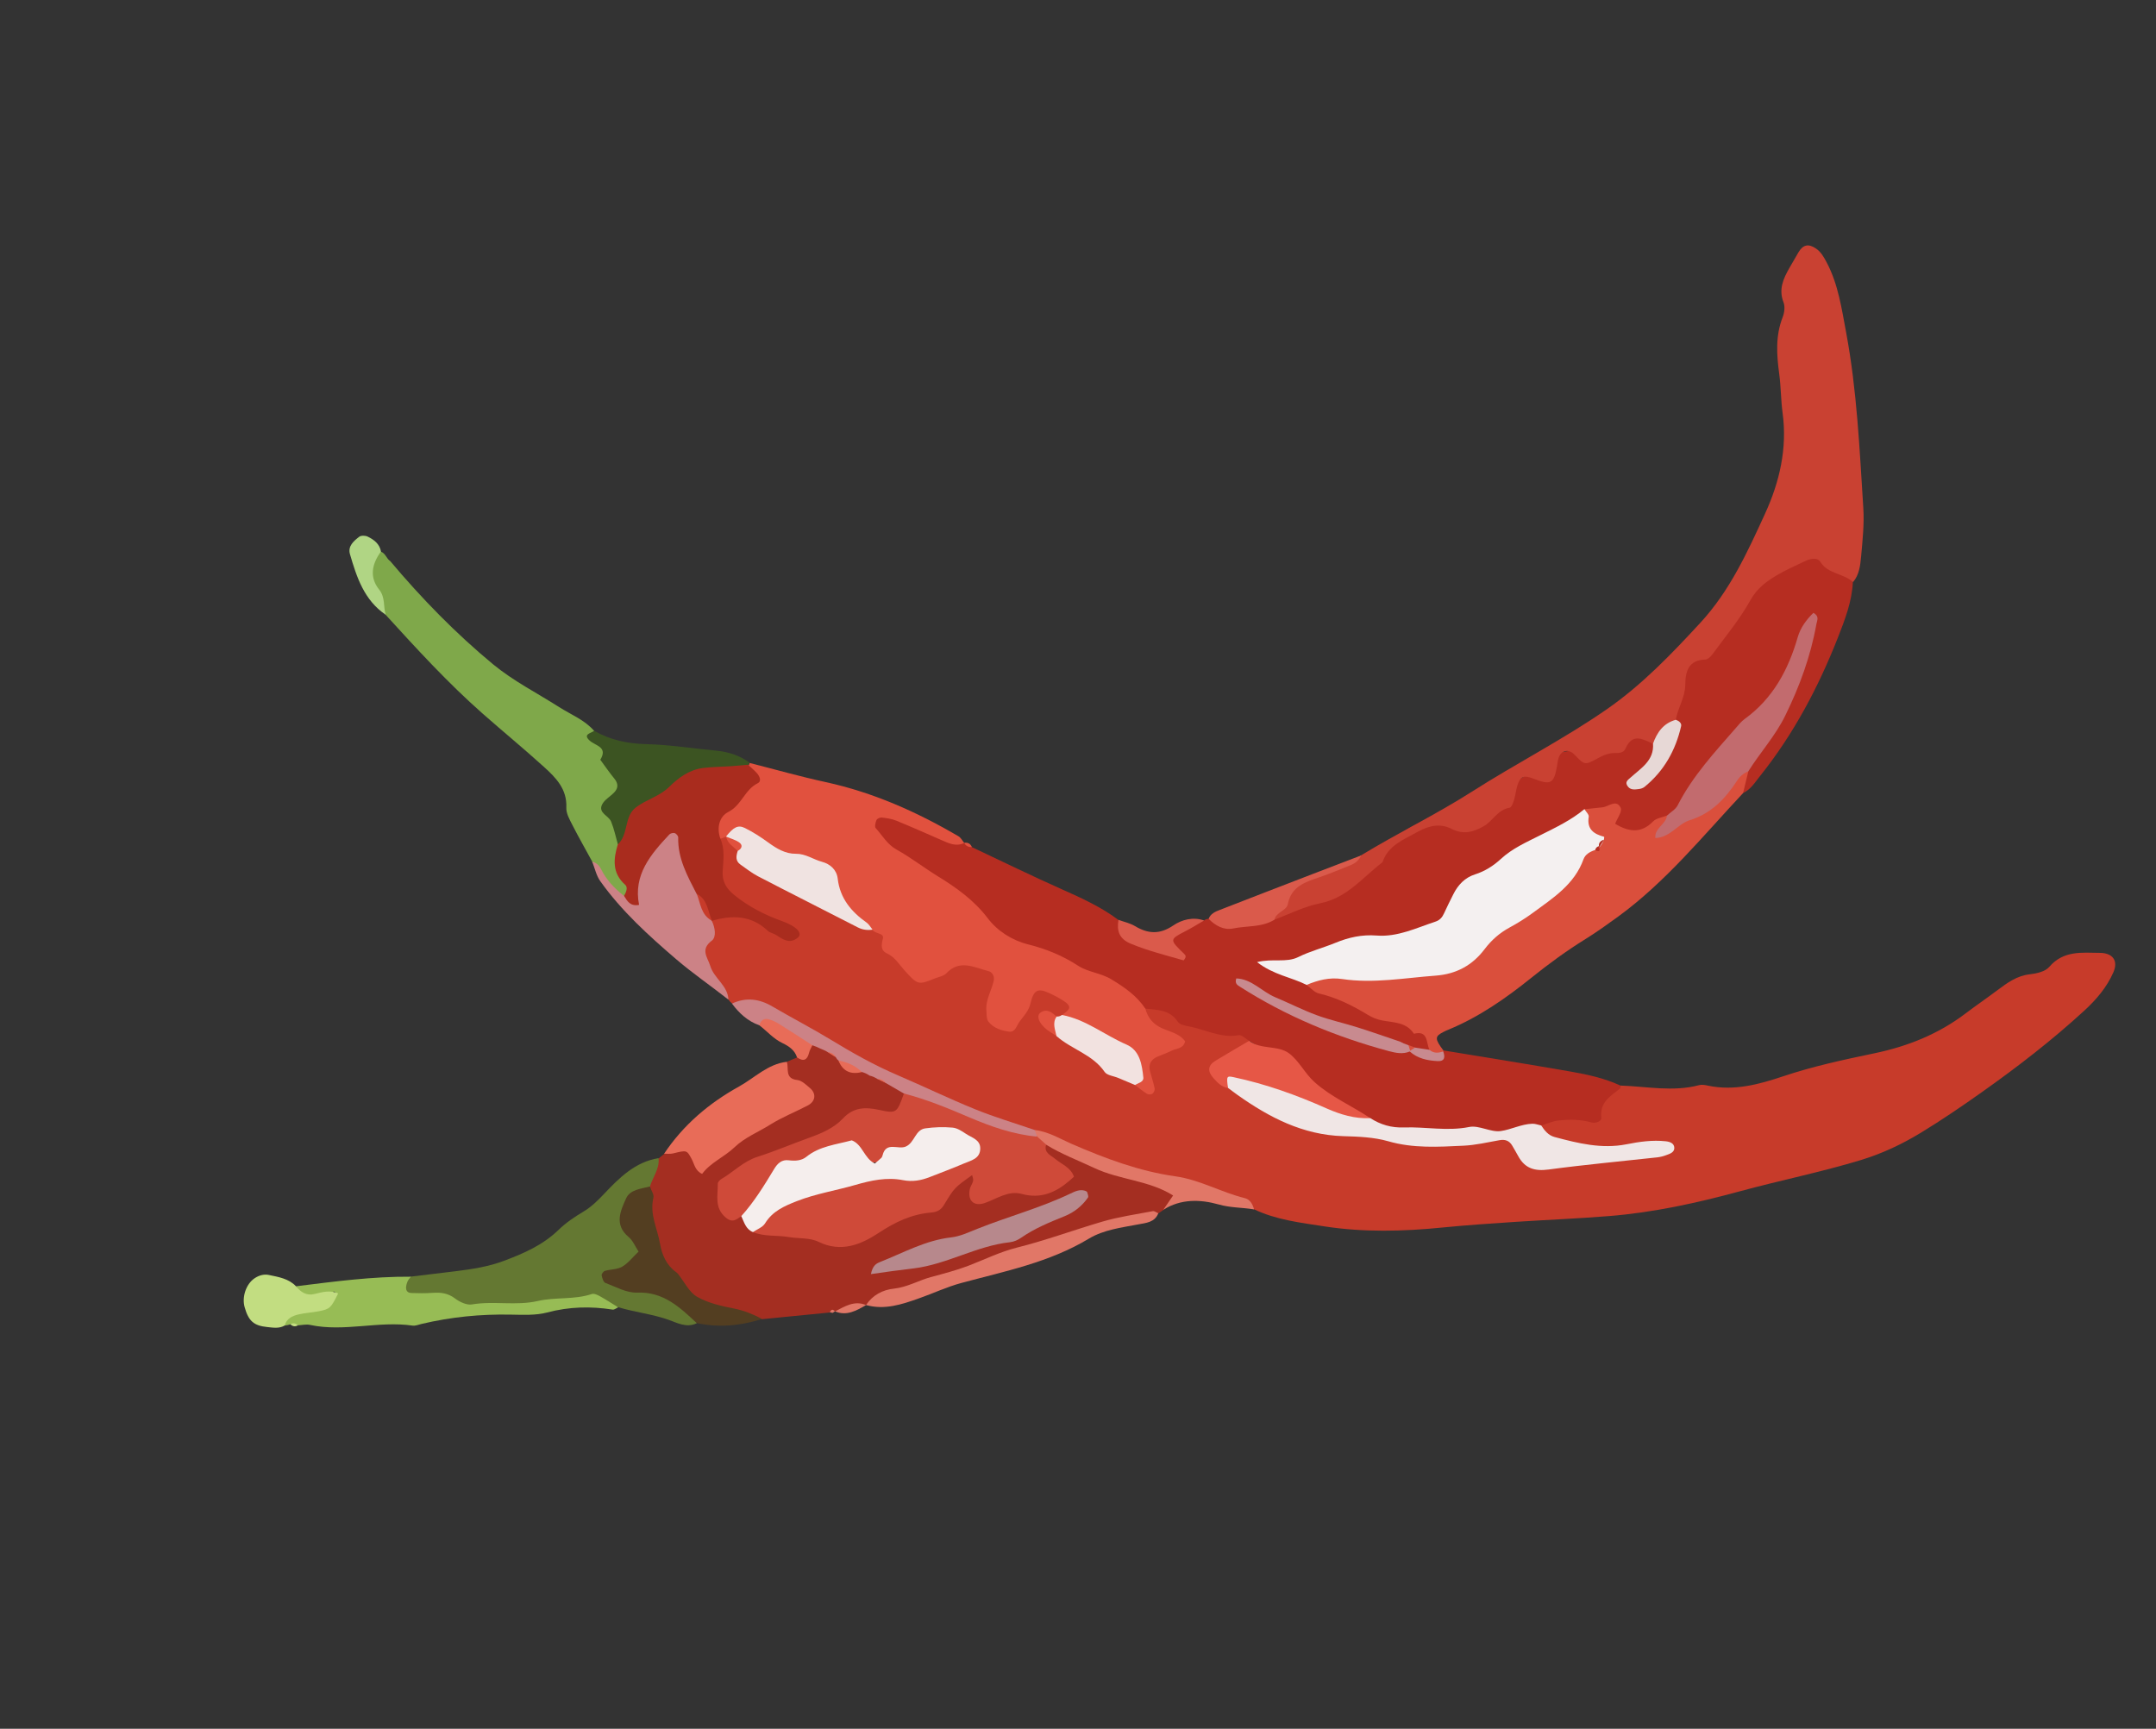 <svg width="212" height="170" viewBox="0 0 212 170" fill="none" xmlns="http://www.w3.org/2000/svg">
<rect x="0" y="0" width="212" height="170" fill="#333333" stroke="none"/>
<g clip-path="url(#clip0_2261_4777)">
<path d="M159.35 106.751C161.93 106.838 164.509 107.394 167.088 106.706C167.362 106.635 167.69 106.703 167.982 106.765C170.532 107.298 172.971 106.631 175.318 105.846C178.263 104.857 181.28 104.21 184.302 103.579C187.586 102.896 190.608 101.685 193.286 99.65C194.32 98.866 195.394 98.134 196.429 97.356C197.389 96.641 198.323 95.949 199.597 95.809C200.265 95.733 201.116 95.541 201.508 95.076C202.903 93.453 204.708 93.683 206.491 93.702C207.749 93.714 208.303 94.478 207.815 95.6C207.17 97.084 206.124 98.306 204.948 99.385C201.784 102.288 198.392 104.911 194.891 107.388C192.94 108.77 190.959 110.124 188.915 111.368C187.057 112.501 185.124 113.422 182.982 114.076C179.054 115.266 175.047 116.073 171.106 117.142C166.845 118.3 162.591 119.235 158.208 119.585C155.133 119.834 152.048 119.953 148.969 120.157C146.589 120.314 144.212 120.476 141.841 120.709C137.963 121.099 134.077 121.192 130.223 120.597C127.886 120.236 125.495 119.962 123.313 118.92C120.009 117.54 116.559 116.703 113.055 115.974C109.023 115.14 105.411 113.062 101.533 111.774C93.395 109.306 85.739 105.784 78.589 101.206C76.536 99.887 74.376 99.01 71.975 98.674C71.84 98.566 71.731 98.44 71.636 98.296C69.508 96.084 67.686 93.795 69.819 90.579C72.32 88.097 74.372 90.532 76.615 91.136C74.819 90.508 73.19 89.582 71.719 88.401C69.949 86.981 70.425 84.987 70.465 83.115C70.51 82.83 70.62 82.574 70.778 82.34C71.027 82.184 71.29 82.137 71.576 82.201C72.239 82.515 72.669 83.059 72.993 83.696C75.132 86.566 78.717 87.123 81.506 88.962C82.902 89.877 84.559 90.405 86.151 90.991C87.282 91.266 87.492 92.322 88.035 93.129C89.284 94.99 90.581 96.17 93.183 94.826C96.325 93.194 98.257 94.72 97.956 98.203C97.889 98.99 97.614 99.971 98.684 100.156C99.825 100.354 100.139 99.284 100.405 98.454C100.747 97.388 101.262 96.615 102.505 96.868C103.769 97.125 105.069 97.456 105.614 98.824C105.823 99.352 105.41 99.744 104.987 100.04C104.758 100.161 104.506 100.237 104.259 100.292C104.008 100.355 103.551 100.282 103.553 100.583C103.554 101.11 104.132 101.256 104.482 101.556C106.917 103.083 109.044 105.101 111.852 105.957C112.818 104.805 112.833 102.868 114.932 102.678C114.077 101.322 111.947 101.096 112.534 99.113C112.689 98.974 112.879 98.787 113.041 98.825C116.425 99.681 119.768 100.639 122.925 102.162C122.685 103.39 121.584 103.839 120.751 104.518C119.446 105.573 120.582 105.947 121.259 106.456C128.262 111.631 136.326 112.244 144.606 111.691C146.666 111.557 148.521 111.22 149.997 113.147C150.875 114.301 152.275 114.213 153.595 114.054C156.454 113.714 159.321 113.411 162.192 113.12C159.56 113.386 156.93 113.712 154.337 112.895C153.133 112.514 151.718 112.355 151.524 110.678C151.609 110.392 151.774 110.001 152.014 109.996C154.9 109.886 157.131 108.343 159.352 106.757L159.35 106.751Z" fill="#C73B2A"/>
<path d="M122.823 102.348C122.479 102.152 122.101 101.743 121.806 101.795C120.034 102.12 118.502 101.217 116.861 100.924C116.488 100.859 115.985 100.738 115.81 100.471C115.025 99.281 113.805 99.315 112.623 99.186C108.633 96.732 104.39 94.809 100.006 93.181C99.255 92.9 98.499 92.535 97.963 91.959C94.945 88.718 91.245 86.373 87.562 84.002C87.226 83.79 86.917 83.527 86.664 83.216C85.999 82.389 84.891 81.564 85.792 80.397C86.606 79.336 87.819 79.74 88.814 80.221C90.789 81.175 92.781 82.089 94.824 82.89L94.8 82.88C95.024 83.081 95.318 83.149 95.565 83.302C98.535 84.703 101.489 86.151 104.486 87.482C106.4 88.332 108.287 89.2 109.97 90.459C110.487 91.337 111.151 92.212 112.157 92.321C113.128 92.423 114.605 94.651 115.227 91.706C115.34 91.162 117.136 90.48 118.392 90.52C118.518 90.412 118.666 90.362 118.83 90.353C120.923 90.306 123.051 90.627 125.064 89.742C129.474 88.34 133.514 86.518 136.772 82.897C138.163 81.349 140.492 80.028 143.27 80.735C145.669 81.346 147.11 79.458 148.255 77.669C148.93 76.615 150.383 76.259 150.791 75.715C153.138 72.604 157.036 74.626 159.58 72.642C160.544 71.885 161.597 71.836 162.6 72.634C163.683 74.218 162.415 75.124 161.675 76.203C163.159 74.599 164.765 73.054 164.398 70.522C164.749 67.781 165.02 65.165 167.855 63.431C169.256 62.573 170.21 60.778 171.1 59.234C172.139 57.432 173.633 56.259 175.505 55.408C178.691 53.96 179.831 54.225 182.194 57.242C182.1 59.149 181.418 60.921 180.737 62.659C178.81 67.567 176.362 72.2 173.047 76.337C172.557 76.946 172.144 77.652 171.376 77.993C170.661 77.157 171.201 76.363 171.455 75.557C174.177 71.273 176.902 66.995 177.564 62.792C175.835 70.036 168.171 74.122 164.165 80.795C162.306 81.628 160.223 83.662 158.533 81.176C157.562 79.743 156.924 80.316 155.974 80.566C152.632 82.708 148.951 84.279 145.748 86.662C144.856 87.325 143.912 87.887 143.45 88.919C142.383 91.279 140.415 92.387 137.998 92.465C133.955 92.584 130.225 93.765 126.632 95.302C127.257 95.517 127.993 95.723 128.632 96.167C131.467 97.513 134.283 98.88 137.261 99.918C138.753 100.435 141.018 100.469 140.736 103.077C140.406 103.805 139.848 103.557 139.313 103.401C139.059 103.298 138.799 103.197 138.538 103.11C138.4 103.083 138.27 103.059 138.132 103.032C137.854 103.005 137.582 102.962 137.309 102.913C132.474 101.263 127.373 100.231 124.488 98.122C127.779 100.276 133.104 101.717 138.423 103.161C139.454 103.454 140.448 104.109 141.576 103.483C141.686 103.421 141.802 103.356 141.918 103.292C146.119 103.988 150.323 104.656 154.518 105.388C156.17 105.677 157.815 106.049 159.352 106.757C159.337 106.856 159.359 107.001 159.301 107.044C158.353 107.788 157.275 108.401 157.461 109.92C157.504 110.278 156.865 110.483 156.491 110.379C155.414 110.07 154.328 110.071 153.246 110.185C152.666 110.247 152.115 110.505 151.552 110.681C145.809 111.959 140.071 112.38 134.348 110.563C129.968 108.579 126.979 104.659 122.833 102.358L122.823 102.348Z" fill="#B62D21"/>
<path d="M162.537 73.133C161.527 72.685 160.502 72.055 159.834 73.62C159.656 74.03 159.212 74.059 158.799 74.05C158.179 74.041 157.65 74.27 157.112 74.563C155.828 75.269 155.815 75.254 154.797 74.187C154.262 73.63 153.513 73.777 153.264 74.507C153.169 74.784 153.15 75.085 153.095 75.38C152.783 77.084 152.484 77.232 150.744 76.555C149.84 76.207 149.491 76.347 149.207 77.231C149.059 77.702 149.017 78.206 148.871 78.683C148.788 78.955 148.629 79.397 148.446 79.427C147.252 79.617 146.778 80.761 145.86 81.267C144.893 81.804 143.931 82.112 142.751 81.515C141.694 80.978 140.615 81.118 139.406 81.794C137.995 82.589 136.51 83.105 135.937 84.794C133.991 86.275 132.457 88.306 129.813 88.824C128.268 89.129 126.807 89.883 125.31 90.436C125.18 88.347 126.38 87.246 128.16 86.504C130.061 85.709 132.108 85.279 133.849 84.104C137.425 81.925 141.22 80.091 144.737 77.847C149.105 75.058 153.732 72.704 157.995 69.748C161.468 67.335 164.341 64.336 167.192 61.246C170.1 58.093 171.823 54.299 173.557 50.514C174.974 47.425 175.756 44.112 175.286 40.63C175.11 39.347 175.125 38.039 174.95 36.762C174.697 34.875 174.571 33.025 175.29 31.192C175.459 30.76 175.536 30.156 175.378 29.742C174.873 28.459 175.348 27.408 175.954 26.347C176.252 25.832 176.549 25.311 176.85 24.801C177.302 24.04 177.845 23.952 178.551 24.43C179.075 24.784 179.34 25.284 179.627 25.822C180.762 27.98 181.091 30.36 181.533 32.703C182.595 38.398 182.853 44.179 183.219 49.946C183.321 51.525 183.147 53.135 183.004 54.72C182.922 55.593 182.828 56.518 182.208 57.244C181.272 56.359 179.74 56.471 178.983 55.231C178.739 54.837 178.062 54.909 177.581 55.14C176.601 55.609 175.6 56.04 174.667 56.597C173.66 57.204 172.765 57.861 172.126 59.008C171.071 60.909 169.651 62.609 168.357 64.374C168.2 64.595 167.91 64.853 167.671 64.858C166.015 64.911 165.724 66.038 165.714 67.325C165.708 68.57 164.99 69.6 164.776 70.772C164.403 71.917 163.723 72.766 162.526 73.124L162.537 73.133Z" fill="#C94132"/>
<path d="M77.371 104.412C77.706 104.271 78.034 104.131 78.369 103.99C78.806 103.749 78.907 103.242 79.227 102.906C79.406 102.744 79.619 102.635 79.861 102.583C80.105 102.59 80.34 102.626 80.575 102.697C80.689 102.733 80.8 102.778 80.915 102.814C81.146 102.892 81.364 102.989 81.586 103.098C81.694 103.15 81.803 103.209 81.916 103.259C82.133 103.37 82.333 103.507 82.52 103.662C82.704 103.812 82.873 103.988 83.038 104.159C83.371 104.486 83.731 104.776 84.199 104.897C84.433 104.948 84.654 105.017 84.883 105.089C85.112 105.162 85.339 105.249 85.563 105.343C85.68 105.385 85.787 105.438 85.904 105.48C86.139 105.57 86.371 105.668 86.598 105.769C86.717 105.817 86.832 105.873 86.951 105.921C87.197 106.02 87.436 106.136 87.676 106.258C88.448 106.644 89.161 107.072 89.238 108.059C89.077 109.39 88.19 110.084 86.983 109.905C84.883 109.586 83.42 110.702 81.778 111.665C79.2 113.174 76.179 113.723 73.564 115.173C71.17 116.498 71.029 117.514 72.814 119.356C73.409 119.683 73.888 120.181 74.513 120.449C76.93 121.107 79.489 120.909 81.893 121.691C82.566 121.908 83.375 121.885 83.947 121.506C87.056 119.439 91.177 119.19 93.679 115.993C94.709 114.676 95.954 114.025 96.353 116.553C96.421 116.974 96.749 117.43 97.132 117.256C99.388 116.218 102.156 117.51 104.218 115.878C104.233 114.342 101.517 114.2 102.774 112.335C106.768 113.645 110.645 115.28 114.659 116.556C117.071 117.322 115.438 118.255 114.401 118.98C114.238 119.096 114.073 119.206 113.909 119.322C104.155 121.783 94.871 125.754 85.16 128.345L85.171 128.341C84.048 128.016 83.205 129.087 82.121 128.968L82.109 128.973C81.902 128.765 81.731 128.79 81.608 129.065C79.393 129.285 77.171 129.502 74.956 129.722C66.62 129.675 63.186 123.633 63.389 117.026C63.448 115.814 63.811 114.733 64.77 113.911C64.953 113.761 65.139 113.616 65.317 113.468C66.509 112.643 67.724 111.79 68.667 113.728C68.987 114.387 69.266 114.293 69.729 113.875C72.095 111.739 74.82 110.141 77.605 108.626C78.636 108.064 78.953 107.475 77.815 106.708C76.901 106.089 76.808 105.323 77.389 104.425L77.371 104.412Z" fill="#A42E21"/>
<path d="M94.83 82.888C94.005 83.291 93.28 82.921 92.539 82.596C91.074 81.955 89.612 81.305 88.134 80.702C87.688 80.519 87.178 80.447 86.695 80.392C86.533 80.373 86.242 80.505 86.186 80.64C86.084 80.879 85.983 81.299 86.108 81.432C86.769 82.161 87.239 83.037 88.174 83.554C89.562 84.325 90.825 85.311 92.176 86.144C94.041 87.287 95.772 88.515 97.137 90.311C98.082 91.552 99.514 92.474 101.1 92.869C102.856 93.305 104.487 93.977 105.987 94.952C106.998 95.614 108.23 95.663 109.288 96.307C110.589 97.098 111.781 97.918 112.625 99.192C112.868 100.108 113.402 100.732 114.291 101.126C115.074 101.474 115.989 101.639 116.534 102.399C116.358 103.161 115.645 103.087 115.171 103.335C114.735 103.563 114.256 103.713 113.803 103.913C113.186 104.19 112.901 104.653 113.08 105.332C113.232 105.903 113.421 106.465 113.541 107.041C113.571 107.189 113.459 107.439 113.331 107.542C113.212 107.634 112.937 107.653 112.807 107.576C112.394 107.32 112.012 107.005 111.617 106.708C111.808 104.724 110.685 103.664 109.058 102.811C107.436 101.955 105.506 101.518 104.427 99.82C104.843 99.454 105.61 99.147 104.727 98.522C104.241 98.181 103.706 97.904 103.169 97.656C102.045 97.138 101.64 97.34 101.324 98.684C101.155 99.416 100.669 99.897 100.259 100.455C99.973 100.845 99.828 101.515 99.261 101.452C98.494 101.358 97.695 101.11 97.194 100.466C96.984 100.199 97.021 99.717 96.989 99.335C96.914 98.301 97.496 97.424 97.71 96.46C97.811 96.006 97.577 95.588 97.201 95.498C95.813 95.148 94.382 94.3 93.053 95.711C92.801 95.981 92.339 96.051 91.967 96.201C90.283 96.879 90.253 96.871 88.943 95.428C88.411 94.843 88.02 94.138 87.252 93.777C86.566 93.458 86.659 92.948 86.818 92.279C86.949 91.728 86.045 91.854 85.792 91.436C83.952 90.43 82.166 89.391 81.715 87.077C81.623 86.591 81.367 86.028 80.911 85.888C77.642 84.929 74.928 82.501 71.385 82.281L71.111 82.386L70.834 82.486C69.333 81.036 70.648 80.058 71.476 79.072C72.407 77.967 73.662 77.078 73.564 75.405C73.61 75.281 73.662 75.154 73.714 75.027C76.201 75.658 78.669 76.363 81.177 76.906C85.857 77.926 90.154 79.835 94.253 82.24C94.487 82.378 94.634 82.676 94.82 82.898L94.83 82.888Z" fill="#E1513E"/>
<path d="M155.802 79.576C156.388 79.512 156.975 79.454 157.561 79.39C158.186 79.324 158.94 78.547 159.363 79.441C159.533 79.797 159.018 80.482 158.817 81.007C160.159 81.816 161.371 81.986 162.554 80.771C162.867 80.451 163.45 80.381 163.91 80.198C164.373 80.883 163.873 81.275 163.565 81.66C165.792 79.811 168.742 78.728 170.554 76.162C170.845 75.75 171.39 75.649 171.915 75.848C171.74 76.564 171.571 77.277 171.396 77.992C167.456 82.194 163.815 86.704 159.111 90.136C158.062 90.899 157.006 91.658 155.907 92.34C154.037 93.497 152.279 94.785 150.562 96.165C148.072 98.168 145.444 100.003 142.459 101.24C142.272 101.312 142.09 101.395 141.912 101.49C141.076 101.917 141.077 102.164 141.924 103.29L141.917 103.393C141.388 103.99 140.892 104.287 140.561 103.231C140.213 102.549 140.461 101.291 139.033 101.657C138.288 100.5 137.033 100.566 135.889 100.343C135.411 100.252 134.936 100.06 134.517 99.806C132.997 98.885 131.436 98.099 129.686 97.694C129.246 97.595 128.888 97.151 128.492 96.869C129.368 95.43 130.807 95.494 132.201 95.528C133.594 95.562 134.98 95.646 136.376 95.666C144.33 95.766 148.891 90.002 154.175 85.492C154.765 84.985 155.054 84.166 155.696 83.673C156.023 83.494 156.353 83.341 156.703 83.608C156.817 83.43 156.928 83.248 157.003 83.059C157.031 82.854 157.021 82.651 156.939 82.455C155.618 81.858 155.583 80.769 155.804 79.582L155.802 79.576Z" fill="#DA4F3C"/>
<path d="M58.236 84.733C57.577 83.521 56.89 82.321 56.264 81.091C55.996 80.566 55.661 79.972 55.687 79.427C55.773 77.604 54.664 76.478 53.496 75.422C51.523 73.632 49.459 71.937 47.456 70.172C44.044 67.162 40.978 63.812 37.923 60.459C37.247 59.394 36.479 58.332 36.188 57.12C35.911 55.977 35.9 54.705 37.455 54.25C37.911 54.409 37.999 54.937 38.374 55.18C41.454 58.845 44.799 62.275 48.48 65.322C50.46 66.956 52.807 68.148 54.988 69.538C56.157 70.279 57.486 70.793 58.422 71.871C59.74 74.139 61.972 76.044 60.45 79.246C59.91 80.389 61.427 81.759 61.33 83.186C61.303 84.272 61.398 85.325 61.849 86.342C62.174 87.086 62.315 87.874 61.341 88.341C59.497 87.831 59.253 85.953 58.23 84.735L58.236 84.733Z" fill="#7FA84A"/>
<path d="M64.757 113.896C64.87 114.942 64.182 115.754 63.909 116.687C62.245 118.22 61.264 119.718 62.879 122.046C64.263 124.049 61.754 124.516 60.803 125.742C63.587 126.921 67.445 126.178 68.519 130.117C67.489 130.631 66.507 130.045 65.659 129.756C64.061 129.205 62.393 129.035 60.792 128.546C56.753 127.067 52.768 128.894 48.737 128.801C46.011 128.736 43.426 128.076 40.78 127.713C39.437 127.533 38.39 126.637 40.409 125.537C41.894 125.355 43.376 125.182 44.861 125C46.441 124.802 48.005 124.564 49.524 123.996C51.506 123.256 53.39 122.434 54.937 120.926C55.646 120.24 56.492 119.669 57.344 119.162C58.13 118.694 58.749 118.089 59.374 117.428C60.882 115.835 62.434 114.271 64.747 113.887L64.757 113.896Z" fill="#647832"/>
<path d="M40.411 125.542C40.291 125.702 40.139 125.847 40.067 126.028C39.788 126.716 39.927 127.131 40.437 127.15C41.129 127.172 41.825 127.186 42.516 127.135C43.337 127.074 44.054 127.16 44.754 127.694C45.206 128.035 45.886 128.356 46.397 128.274C48.556 127.908 50.745 128.426 52.877 127.937C54.626 127.534 56.463 127.832 58.197 127.248C58.423 127.175 58.769 127.343 59.017 127.482C59.621 127.818 60.202 128.197 60.79 128.56C60.605 128.638 60.409 128.806 60.245 128.782C58.078 128.443 55.959 128.493 53.805 129.065C52.679 129.362 51.44 129.296 50.253 129.276C47.274 129.215 44.335 129.505 41.436 130.195C41.148 130.265 40.842 130.395 40.565 130.355C37.209 129.87 33.844 131.005 30.485 130.287C30.111 130.203 29.696 130.309 29.295 130.329C29.046 130.291 28.799 130.258 28.548 130.234C28.362 130.292 28.176 130.33 27.983 130.351C27.641 128.724 29 128.631 29.948 128.361C30.978 128.074 32.051 127.97 32.887 127.249C33.206 126.979 32.512 126.918 32.828 127.164C31.37 128.117 29.986 128.668 29.097 126.489C32.854 126.025 36.607 125.516 40.405 125.545L40.411 125.542Z" fill="#97BC55"/>
<path d="M58.236 84.733C58.638 84.839 58.917 85.093 59.099 85.464C59.631 86.537 60.436 87.378 61.37 88.103C62.286 88.166 62.231 87.499 62.238 86.921C62.254 85.773 62.765 84.815 63.412 83.932C64.156 82.919 64.754 81.453 66.215 81.555C67.798 81.664 67.416 83.361 67.844 84.373C68.267 85.373 68.626 86.398 69.003 87.417C69.294 88.334 69.737 89.194 69.91 90.15C69.935 90.287 69.965 90.416 69.99 90.554C70.322 91.209 70.454 92.147 69.997 92.496C68.827 93.378 69.576 94.127 69.842 94.994C70.22 96.226 71.569 96.912 71.625 98.301C69.917 96.957 68.106 95.713 66.479 94.318C63.783 92.003 61.105 89.581 59.021 86.644C58.631 86.098 58.487 85.371 58.228 84.729L58.236 84.733Z" fill="#CC8286"/>
<path d="M77.371 104.412C77.586 105.078 77.136 106.073 78.407 106.207C78.841 106.255 79.263 106.674 79.639 106.991C80.281 107.527 80.199 108.294 79.459 108.691C78.228 109.343 76.936 109.838 75.737 110.591C74.565 111.328 73.246 111.84 72.221 112.821C71.215 113.781 69.871 114.316 69.04 115.436C68.346 115.127 68.284 114.476 68.008 113.967C67.528 113.081 67.533 113.093 66.184 113.423C65.902 113.491 65.597 113.447 65.299 113.455C67.194 110.617 69.708 108.484 72.683 106.836C74.219 105.981 75.497 104.629 77.365 104.414L77.371 104.412Z" fill="#E86C58"/>
<path d="M60.755 83.032C60.542 82.285 60.386 81.51 60.091 80.794C59.852 80.204 58.803 79.951 59.197 79.125C59.432 78.634 60.03 78.325 60.422 77.894C60.806 77.48 60.793 77.044 60.422 76.584C59.931 75.984 59.489 75.338 59.028 74.713C59.805 73.433 58.548 73.353 57.966 72.814C57.289 72.185 58.12 72.114 58.426 71.863C60.014 72.771 61.707 73.132 63.561 73.177C65.847 73.23 68.126 73.599 70.407 73.814C71.619 73.932 72.731 74.281 73.713 75.007L73.565 75.198C73.204 75.743 72.647 75.97 72.046 76.027C67.356 76.434 63.93 78.775 61.545 82.77C61.384 83.032 61.057 83.07 60.749 83.035L60.755 83.032Z" fill="#3C5422"/>
<path d="M68.518 130.117C66.849 128.558 65.243 127.008 62.641 127.109C61.611 127.15 60.547 126.542 59.528 126.157C59.333 126.085 59.212 125.683 59.161 125.409C59.139 125.283 59.338 125.014 59.477 124.974C60.038 124.812 60.693 124.842 61.176 124.563C61.758 124.227 62.192 123.646 62.791 123.076C62.471 122.59 62.24 122.004 61.814 121.646C60.366 120.436 61.01 119.074 61.568 117.837C61.961 116.972 63.033 116.902 63.905 116.675C64.028 117.049 64.327 117.462 64.25 117.786C63.858 119.406 64.653 120.832 64.906 122.332C65.088 123.385 65.531 124.418 66.481 125.097C66.563 125.152 66.631 125.226 66.694 125.303C67.301 126.066 67.761 127.072 68.551 127.525C69.631 128.14 70.937 128.435 72.184 128.679C73.176 128.873 74.064 129.248 74.941 129.701C72.833 130.375 70.697 130.572 68.516 130.111L68.518 130.117Z" fill="#533E21"/>
<path d="M85.155 128.334C85.81 127.348 86.799 126.835 87.902 126.72C89.215 126.578 90.321 125.914 91.523 125.587C92.768 125.25 94.006 124.93 95.212 124.474C96.796 123.867 98.333 123.104 99.965 122.693C102.834 121.975 105.592 120.952 108.418 120.123C110.028 119.653 111.707 119.417 113.355 119.1C113.518 119.071 113.715 119.236 113.897 119.307C113.548 120.216 112.678 120.255 111.93 120.401C110.268 120.717 108.526 120.93 107.082 121.797C103.195 124.142 98.833 125.004 94.55 126.158C93.115 126.541 91.76 127.186 90.353 127.679C88.666 128.278 86.971 128.841 85.147 128.33L85.155 128.334Z" fill="#E17767"/>
<path d="M88.874 107.53C88.279 107.183 87.686 106.842 87.091 106.495C86.832 106.327 86.566 106.175 86.261 106.098L86.286 106.109C86.037 105.95 85.774 105.824 85.485 105.768L85.507 105.773C85.265 105.598 85.001 105.485 84.716 105.407L84.743 105.424C83.91 105.175 83.063 104.958 82.442 104.28C82.329 104.197 82.249 104.094 82.191 103.976C81.999 103.702 81.717 103.562 81.403 103.476L81.427 103.486C81.182 103.32 80.914 103.215 80.644 103.105L80.66 103.112C80.403 102.983 80.13 102.867 79.855 102.779L79.882 102.795C77.804 103.023 76.651 100.819 74.663 100.825C73.523 100.42 72.681 99.64 71.974 98.688C73.356 98.045 74.661 98.213 75.96 98.979C77.846 100.087 79.79 101.086 81.651 102.218C83.775 103.509 85.933 104.734 88.225 105.713C90.784 106.811 93.295 108.028 95.875 109.077C97.796 109.858 99.793 110.45 101.761 111.126C102.023 111.32 102.075 111.56 101.923 111.846C101.538 112.207 101.057 112.385 100.559 112.241C96.497 111.085 92.43 109.936 88.88 107.527L88.874 107.53Z" fill="#CC8286"/>
<path d="M101.986 111.768C101.904 111.552 101.823 111.343 101.747 111.125C103.068 111.267 104.187 111.967 105.37 112.483C108.666 113.913 112.005 115.174 115.589 115.678C117.985 116.017 120.086 117.25 122.41 117.823C122.929 117.952 123.177 118.424 123.31 118.928C122.162 118.733 121 118.777 119.833 118.443C118.022 117.934 116.116 117.875 114.389 118.965C114.711 118.494 115.03 118.031 115.352 117.56C112.982 116.062 110.103 116.036 107.608 114.86C106.021 114.111 104.37 113.494 102.869 112.566C102.375 112.521 102.075 112.262 101.983 111.776L101.986 111.768Z" fill="#E17767"/>
<path d="M29.103 126.487C29.572 127.062 30.138 127.44 30.916 127.249C31.694 127.057 32.464 126.843 33.253 127.189C32.54 128.618 32.454 128.725 31.37 128.939C30.69 129.073 29.985 129.103 29.316 129.265C28.734 129.408 28.177 129.668 27.994 130.346C27.442 130.671 26.841 130.554 26.262 130.495C24.951 130.363 24.436 129.892 24.055 128.548C23.767 127.535 24.197 126.261 25.04 125.697C25.462 125.416 25.943 125.272 26.439 125.376C27.394 125.578 28.383 125.727 29.103 126.487Z" fill="#C2DD81"/>
<path d="M133.849 84.104C133.644 84.583 133.273 84.892 132.802 85.08C131.796 85.479 130.798 85.901 129.773 86.254C128.368 86.732 126.978 87.144 126.627 88.922C126.498 89.567 125.477 89.684 125.318 90.44C124.072 91.211 122.606 91.024 121.251 91.303C120.339 91.492 119.505 91.03 118.844 90.354C119.041 89.837 119.51 89.644 119.966 89.47C123.016 88.281 126.071 87.104 129.131 85.925C130.704 85.322 132.282 84.718 133.854 84.115L133.849 84.104Z" fill="#DA5A4B"/>
<path d="M118.403 90.516C117.804 90.859 117.216 91.231 116.606 91.546C114.985 92.387 114.976 92.384 116.426 93.787C116.605 93.958 116.68 94.083 116.388 94.442C114.692 93.95 112.91 93.516 111.188 92.799C110.04 92.323 109.798 91.534 109.981 90.455C110.521 90.656 111.108 90.772 111.596 91.066C112.875 91.832 114.025 91.913 115.351 91.017C116.207 90.435 117.305 90.135 118.411 90.52L118.403 90.516Z" fill="#DA5A4B"/>
<path d="M37.458 54.242C36.568 55.452 36.303 56.756 37.279 57.972C37.909 58.76 37.672 59.646 37.929 60.456C35.811 59.023 35.076 56.771 34.411 54.493C34.183 53.706 34.781 53.202 35.324 52.781C35.5 52.646 35.912 52.655 36.141 52.762C36.774 53.067 37.328 53.483 37.466 54.245L37.458 54.242Z" fill="#B0D584"/>
<path d="M74.661 100.82C74.791 100.389 75.082 100.117 75.53 100.219C75.912 100.307 76.284 100.492 76.618 100.698C77.717 101.379 78.794 102.09 79.88 102.79C79.765 103.034 79.615 103.272 79.553 103.529C79.373 104.267 78.991 104.406 78.372 103.982C78.151 103.265 77.558 102.87 76.959 102.585C76.052 102.158 75.427 101.402 74.661 100.82Z" fill="#E86C58"/>
<path d="M82.11 128.959C83.07 128.471 84.005 127.852 85.163 128.337C84.212 128.882 83.266 129.438 82.11 128.959Z" fill="#E17767"/>
<path d="M28.552 130.226C28.824 130.062 29.07 130.128 29.299 130.321C29.023 130.493 28.775 130.441 28.552 130.226Z" fill="#C2DD81"/>
<path d="M81.601 129.047C81.727 128.745 81.894 128.714 82.103 128.956L81.872 129.105L81.601 129.047Z" fill="#E17767"/>
<path d="M95.57 83.299C95.228 83.317 94.966 83.19 94.805 82.877C95.168 82.826 95.427 82.96 95.57 83.299Z" fill="#E1513E"/>
<path d="M60.755 83.032C61.825 82.048 61.341 80.295 62.536 79.389C63.554 78.618 64.852 78.315 65.806 77.375C66.719 76.47 67.789 75.693 69.124 75.522C70.007 75.411 70.898 75.411 71.787 75.351C72.381 75.31 72.969 75.252 73.559 75.2C73.844 75.472 74.15 75.728 74.414 76.015C74.691 76.317 74.922 76.816 74.505 77.022C73.225 77.653 72.921 79.186 71.607 79.85C70.731 80.293 70.452 81.402 70.833 82.466C71.304 83.521 71.122 84.62 71.058 85.714C71.007 86.682 71.416 87.381 72.192 88.006C73.602 89.15 75.155 89.951 76.857 90.562C78.402 91.113 78.941 91.802 78.451 92.204C77.642 92.874 76.975 92.375 76.297 91.933C76.048 91.774 75.704 91.733 75.501 91.536C73.872 89.995 71.989 89.962 69.984 90.556L69.992 90.54C69.125 89.869 69.287 88.611 68.497 87.898C67.6 86.15 66.635 84.421 66.689 82.356C66.692 82.208 66.504 81.979 66.357 81.928C66.211 81.878 65.932 81.938 65.822 82.053C63.986 84.013 62.251 86.028 62.84 88.983C61.958 89.147 61.675 88.601 61.362 88.099C61.563 87.748 61.768 87.269 61.481 87.011C60.174 85.855 60.31 84.479 60.752 83.027L60.755 83.032Z" fill="#A92C1E"/>
<path d="M134.738 109.952C135.756 110.598 136.809 110.916 138.065 110.869C140.187 110.792 142.296 111.26 144.462 110.824C145.432 110.626 146.573 111.365 147.571 111.224C148.601 111.076 149.599 110.534 150.687 110.504C150.972 110.495 151.26 110.619 151.55 110.675C151.885 111.181 152.244 111.645 152.871 111.813C155.185 112.43 157.489 113.004 159.921 112.527C161.191 112.274 162.48 112.087 163.788 112.228C164.208 112.274 164.626 112.421 164.636 112.885C164.639 113.332 164.182 113.467 163.823 113.598C163.548 113.703 163.249 113.778 162.953 113.811C159.397 114.204 155.828 114.529 152.284 115.005C150.913 115.189 149.949 114.91 149.286 113.687C149.098 113.338 148.893 112.996 148.694 112.651C148.408 112.166 147.998 112.022 147.44 112.123C146.266 112.332 145.086 112.61 143.9 112.664C141.426 112.783 138.964 112.937 136.508 112.228C135.092 111.821 133.557 111.768 132.065 111.725C128.111 111.603 124.812 109.886 121.694 107.679C121.374 107.454 121.066 107.211 120.749 106.979C119.542 105.176 120.904 105.249 122.002 105.403C123.857 105.661 125.627 106.239 127.353 107.001C129.774 108.072 132.146 109.295 134.735 109.947L134.738 109.952Z" fill="#F0E6E5"/>
<path d="M71.387 82.267C72.125 81.342 72.575 81.083 73.258 81.43C74.053 81.827 74.817 82.316 75.535 82.843C76.361 83.442 77.228 83.972 78.261 83.957C79.223 83.949 79.954 84.511 80.814 84.743C81.636 84.963 82.266 85.523 82.371 86.392C82.594 88.338 83.703 89.657 85.229 90.736C85.46 90.902 85.611 91.191 85.799 91.42C85.291 91.494 84.819 91.435 84.353 91.199C81.082 89.518 77.794 87.864 74.53 86.168C73.918 85.848 73.368 85.41 72.801 85.013C72.302 84.656 72.378 84.172 72.539 83.683C72.608 82.848 71.848 82.685 71.391 82.278L71.387 82.267Z" fill="#F0E3E1"/>
<path d="M134.737 109.952C133.234 110.034 131.807 109.598 130.484 109.016C127.518 107.693 124.486 106.603 121.312 105.928C120.618 105.779 120.585 105.832 120.753 106.99C120.11 106.903 119.708 106.448 119.313 106.012C118.703 105.33 118.774 104.762 119.519 104.309C120.611 103.643 121.72 103.005 122.825 102.354C123.994 103.236 125.643 102.765 126.735 103.569C127.734 104.303 128.29 105.546 129.269 106.421C130.919 107.894 132.94 108.743 134.737 109.952Z" fill="#E65746"/>
<path d="M104.422 99.808C106.777 100.25 108.628 101.793 110.765 102.718C112.075 103.285 112.294 104.678 112.425 105.965C112.468 106.409 111.923 106.491 111.613 106.697C111.062 106.467 110.517 106.234 109.966 106.004C109.511 105.811 108.858 105.754 108.62 105.411C107.434 103.68 105.357 103.193 103.882 101.88C103.51 101.241 102.613 100.595 103.898 99.963C104.091 99.976 104.265 99.922 104.417 99.811L104.422 99.808Z" fill="#F2E2E0"/>
<path d="M103.898 99.963C103.452 100.601 103.757 101.239 103.882 101.88C103.482 101.606 103.038 101.375 102.697 101.044C102.058 100.427 101.927 99.822 102.342 99.556C102.973 99.141 103.444 99.582 103.898 99.963Z" fill="#E1513E"/>
<path d="M71.395 82.27C71.827 82.453 72.301 82.572 72.677 82.835C73.069 83.106 72.953 83.451 72.543 83.675C72.101 83.256 71.534 82.932 71.395 82.27Z" fill="#E1513E"/>
<path d="M155.802 79.576C155.952 79.826 156.256 80.097 156.22 80.318C156.022 81.55 156.726 82.022 157.74 82.288C157.756 82.296 157.727 82.467 157.718 82.564C157.589 82.84 157.471 83.126 157.236 83.337L157.211 83.199C157.253 83.484 157.127 83.612 156.843 83.587C156.349 83.75 155.885 84.008 155.708 84.49C154.81 86.993 152.685 88.321 150.704 89.782C149.982 90.312 149.212 90.788 148.425 91.216C147.444 91.753 146.662 92.44 145.976 93.344C144.792 94.907 143.231 95.785 141.172 95.94C138.102 96.167 135.049 96.735 131.963 96.273C130.72 96.088 129.594 96.386 128.479 96.853C127.002 96.096 125.26 95.888 123.605 94.611C125.159 94.223 126.469 94.703 127.663 94.112C128.823 93.534 130.1 93.212 131.305 92.717C132.618 92.174 133.928 91.885 135.379 91.998C137.424 92.157 139.268 91.25 141.16 90.625C141.57 90.488 141.814 90.214 141.987 89.827C142.275 89.195 142.59 88.567 142.902 87.946C143.365 87.02 144.03 86.305 145.046 85.982C146.012 85.672 146.843 85.146 147.586 84.461C148.706 83.43 150.088 82.821 151.425 82.148C152.943 81.386 154.483 80.663 155.798 79.564L155.802 79.576Z" fill="#F4F0F0"/>
<path d="M171.909 75.851C171.44 76.044 171.079 76.342 170.802 76.776C169.655 78.539 168.276 79.996 166.167 80.65C164.963 81.024 164.235 82.359 162.773 82.411C162.666 81.43 163.82 81.068 163.912 80.204C164.272 79.866 164.759 79.599 164.965 79.192C166.435 76.311 168.607 73.968 170.704 71.568C170.964 71.267 171.222 70.942 171.542 70.712C174.329 68.695 175.843 65.877 176.77 62.662C177.044 61.715 177.627 60.929 178.312 60.266C178.93 60.604 178.674 61.003 178.607 61.37C178.043 64.533 176.951 67.51 175.535 70.392C174.559 72.376 173.067 74.01 171.906 75.859L171.909 75.851Z" fill="#C26B6E"/>
<path d="M138.627 103.397C137.943 103.693 137.241 103.54 136.578 103.367C131.376 101.965 126.453 99.928 121.907 97.019C121.666 96.864 121.4 96.712 121.565 96.215C123.086 96.266 124.081 97.516 125.39 98.064C126.764 98.64 128.091 99.321 129.487 99.835C130.783 100.314 132.149 100.606 133.468 101.023C134.886 101.469 136.281 101.963 137.69 102.439C137.914 102.568 138.146 102.666 138.397 102.743L138.5 102.784C138.6 102.873 138.707 102.959 138.814 103.045C138.754 103.168 138.692 103.285 138.632 103.409L138.627 103.397Z" fill="#C88A8F"/>
<path d="M162.537 73.133C162.94 72.016 163.56 71.117 164.786 70.781C165.087 70.886 165.374 71.11 165.306 71.404C164.763 73.784 163.621 75.825 161.704 77.381C161.561 77.496 161.348 77.571 161.161 77.59C160.771 77.639 160.35 77.713 160.067 77.341C159.731 76.901 160.063 76.701 160.374 76.428C161.38 75.521 162.657 74.778 162.542 73.131L162.537 73.133Z" fill="#E7D8D6"/>
<path d="M140.553 103.227C140.969 103.596 141.427 103.567 141.909 103.389C142.11 103.933 142.082 104.385 141.35 104.345C140.357 104.291 139.398 104.097 138.621 103.399L138.646 103.323C138.727 103.098 138.889 102.996 139.123 103.013C139.594 103.087 140.07 103.158 140.541 103.232L140.553 103.227Z" fill="#C88A8F"/>
<path d="M139.135 103.008C138.986 103.126 138.824 103.228 138.657 103.318C138.608 103.137 138.556 102.95 138.495 102.773C138.706 102.852 138.924 102.929 139.135 103.008Z" fill="#DA4F3C"/>
<path d="M101.987 111.768C102.281 112.029 102.578 112.296 102.872 112.558C102.605 113.348 103.325 113.601 103.722 113.936C104.386 114.497 105.29 114.792 105.603 115.715C105.412 115.882 105.268 116.011 105.123 116.14C103.774 117.291 102.307 117.906 100.482 117.41C99.141 117.041 98.025 117.89 96.834 118.299C95.775 118.665 95.13 118.084 95.358 116.947C95.417 116.664 95.622 116.412 95.687 116.126C95.727 115.95 95.629 115.747 95.589 115.556C93.861 116.785 93.853 116.782 92.807 118.512C92.521 118.99 92.11 119.194 91.589 119.233C89.653 119.393 88.03 120.162 86.393 121.244C84.682 122.374 82.71 123.21 80.48 122.113C79.63 121.697 78.528 121.811 77.546 121.646C76.377 121.446 75.159 121.625 74.027 121.157C74.671 119.179 76.178 118.094 78.017 117.416C81.311 116.201 84.682 115.237 88.224 115.243C90.188 115.246 91.967 114.691 93.707 113.898C94.231 113.657 94.873 113.391 94.658 112.618C94.506 112.081 93.97 111.926 93.487 111.803C92.341 111.521 91.371 111.912 90.376 112.5C88.236 113.755 86.475 115.124 83.375 113.733C81.02 112.677 78.013 114.397 76.043 116.622C75.078 117.707 74.627 119.33 72.892 119.593C72.406 119.933 72.019 120.289 71.353 119.722C70.22 118.759 70.601 117.551 70.581 116.396C70.576 116.244 70.777 116.033 70.936 115.939C72.135 115.239 73.102 114.194 74.489 113.756C76.203 113.206 77.861 112.497 79.552 111.89C80.783 111.445 81.991 110.942 82.9 109.972C83.922 108.879 85.083 108.848 86.443 109.143C88.176 109.521 88.195 109.447 88.882 107.533C91.083 108.1 93.168 108.958 95.253 109.85C97.408 110.769 99.623 111.564 101.995 111.771L101.987 111.768Z" fill="#CF4A39"/>
<path d="M72.886 119.596C74.162 118.185 75.146 116.571 76.122 114.955C76.462 114.39 76.879 114.01 77.556 114.098C78.175 114.175 78.802 114.148 79.279 113.765C80.588 112.702 82.201 112.559 83.756 112.137C84.823 112.543 84.953 113.897 86.023 114.416C86.229 114.236 86.449 114.059 86.657 113.865C86.725 113.799 86.764 113.691 86.788 113.595C87.132 112.22 88.32 113.081 89.064 112.749C89.943 112.366 89.981 111.102 90.979 110.96C91.863 110.835 92.777 110.806 93.666 110.886C94.123 110.925 94.59 111.234 94.996 111.506C95.552 111.874 96.382 112.064 96.388 112.917C96.397 113.956 95.467 114.119 94.759 114.423C93.661 114.897 92.538 115.308 91.426 115.747C90.575 116.08 89.73 116.236 88.795 116.053C87.193 115.738 85.647 116.077 84.084 116.528C82.177 117.079 80.204 117.387 78.334 118.123C77.094 118.612 75.963 119.105 75.228 120.302C74.993 120.686 74.445 120.883 74.035 121.16C73.33 120.876 73.173 120.187 72.892 119.593L72.886 119.596Z" fill="#F5EEED"/>
<path d="M85.638 125.289C85.804 124.463 86.153 124.256 86.513 124.111C88.819 123.201 91.005 121.963 93.544 121.678C94.411 121.58 95.261 121.174 96.093 120.842C99.128 119.632 102.296 118.786 105.247 117.375C105.69 117.165 106.151 116.935 106.673 117.089C106.757 117.117 106.876 117.165 106.901 117.229C106.954 117.403 107.058 117.657 106.979 117.767C106.397 118.592 105.636 119.211 104.69 119.593C103.21 120.193 101.737 120.791 100.414 121.712C100.097 121.934 99.697 122.114 99.31 122.155C96.016 122.515 93.132 124.329 89.828 124.732C88.457 124.897 87.09 125.073 85.626 125.293L85.638 125.289Z" fill="#B7888C"/>
<path d="M82.441 104.281C83.312 104.455 84.11 104.77 84.743 105.424C83.647 105.696 82.864 105.348 82.441 104.281Z" fill="#E86C58"/>
<path d="M86.269 106.102C86.617 106.082 86.891 106.218 87.097 106.493C86.826 106.363 86.546 106.23 86.269 106.102Z" fill="#E86C58"/>
<path d="M81.394 103.472C81.75 103.49 82.018 103.648 82.183 103.972C81.918 103.806 81.659 103.638 81.394 103.472Z" fill="#E86C58"/>
<path d="M156.854 83.597C156.896 83.393 157.022 83.265 157.222 83.209C157.313 83.535 157.391 83.86 156.854 83.597Z" fill="#B62D21"/>
<path d="M157.244 83.34C157.135 82.914 157.351 82.691 157.726 82.567C157.563 82.824 157.408 83.084 157.244 83.34Z" fill="#B62D21"/>
<path d="M68.511 87.899C69.592 88.447 69.595 89.609 70.006 90.541C68.934 89.983 68.889 88.851 68.511 87.899Z" fill="#C73B2A"/>
</g>
<defs>
<clipPath id="clip0_2261_4777">
<rect width="183.923" height="110.146" fill="white" transform="translate(0.152 66.229) rotate(-20.963)"/>
</clipPath>
</defs>
</svg>
